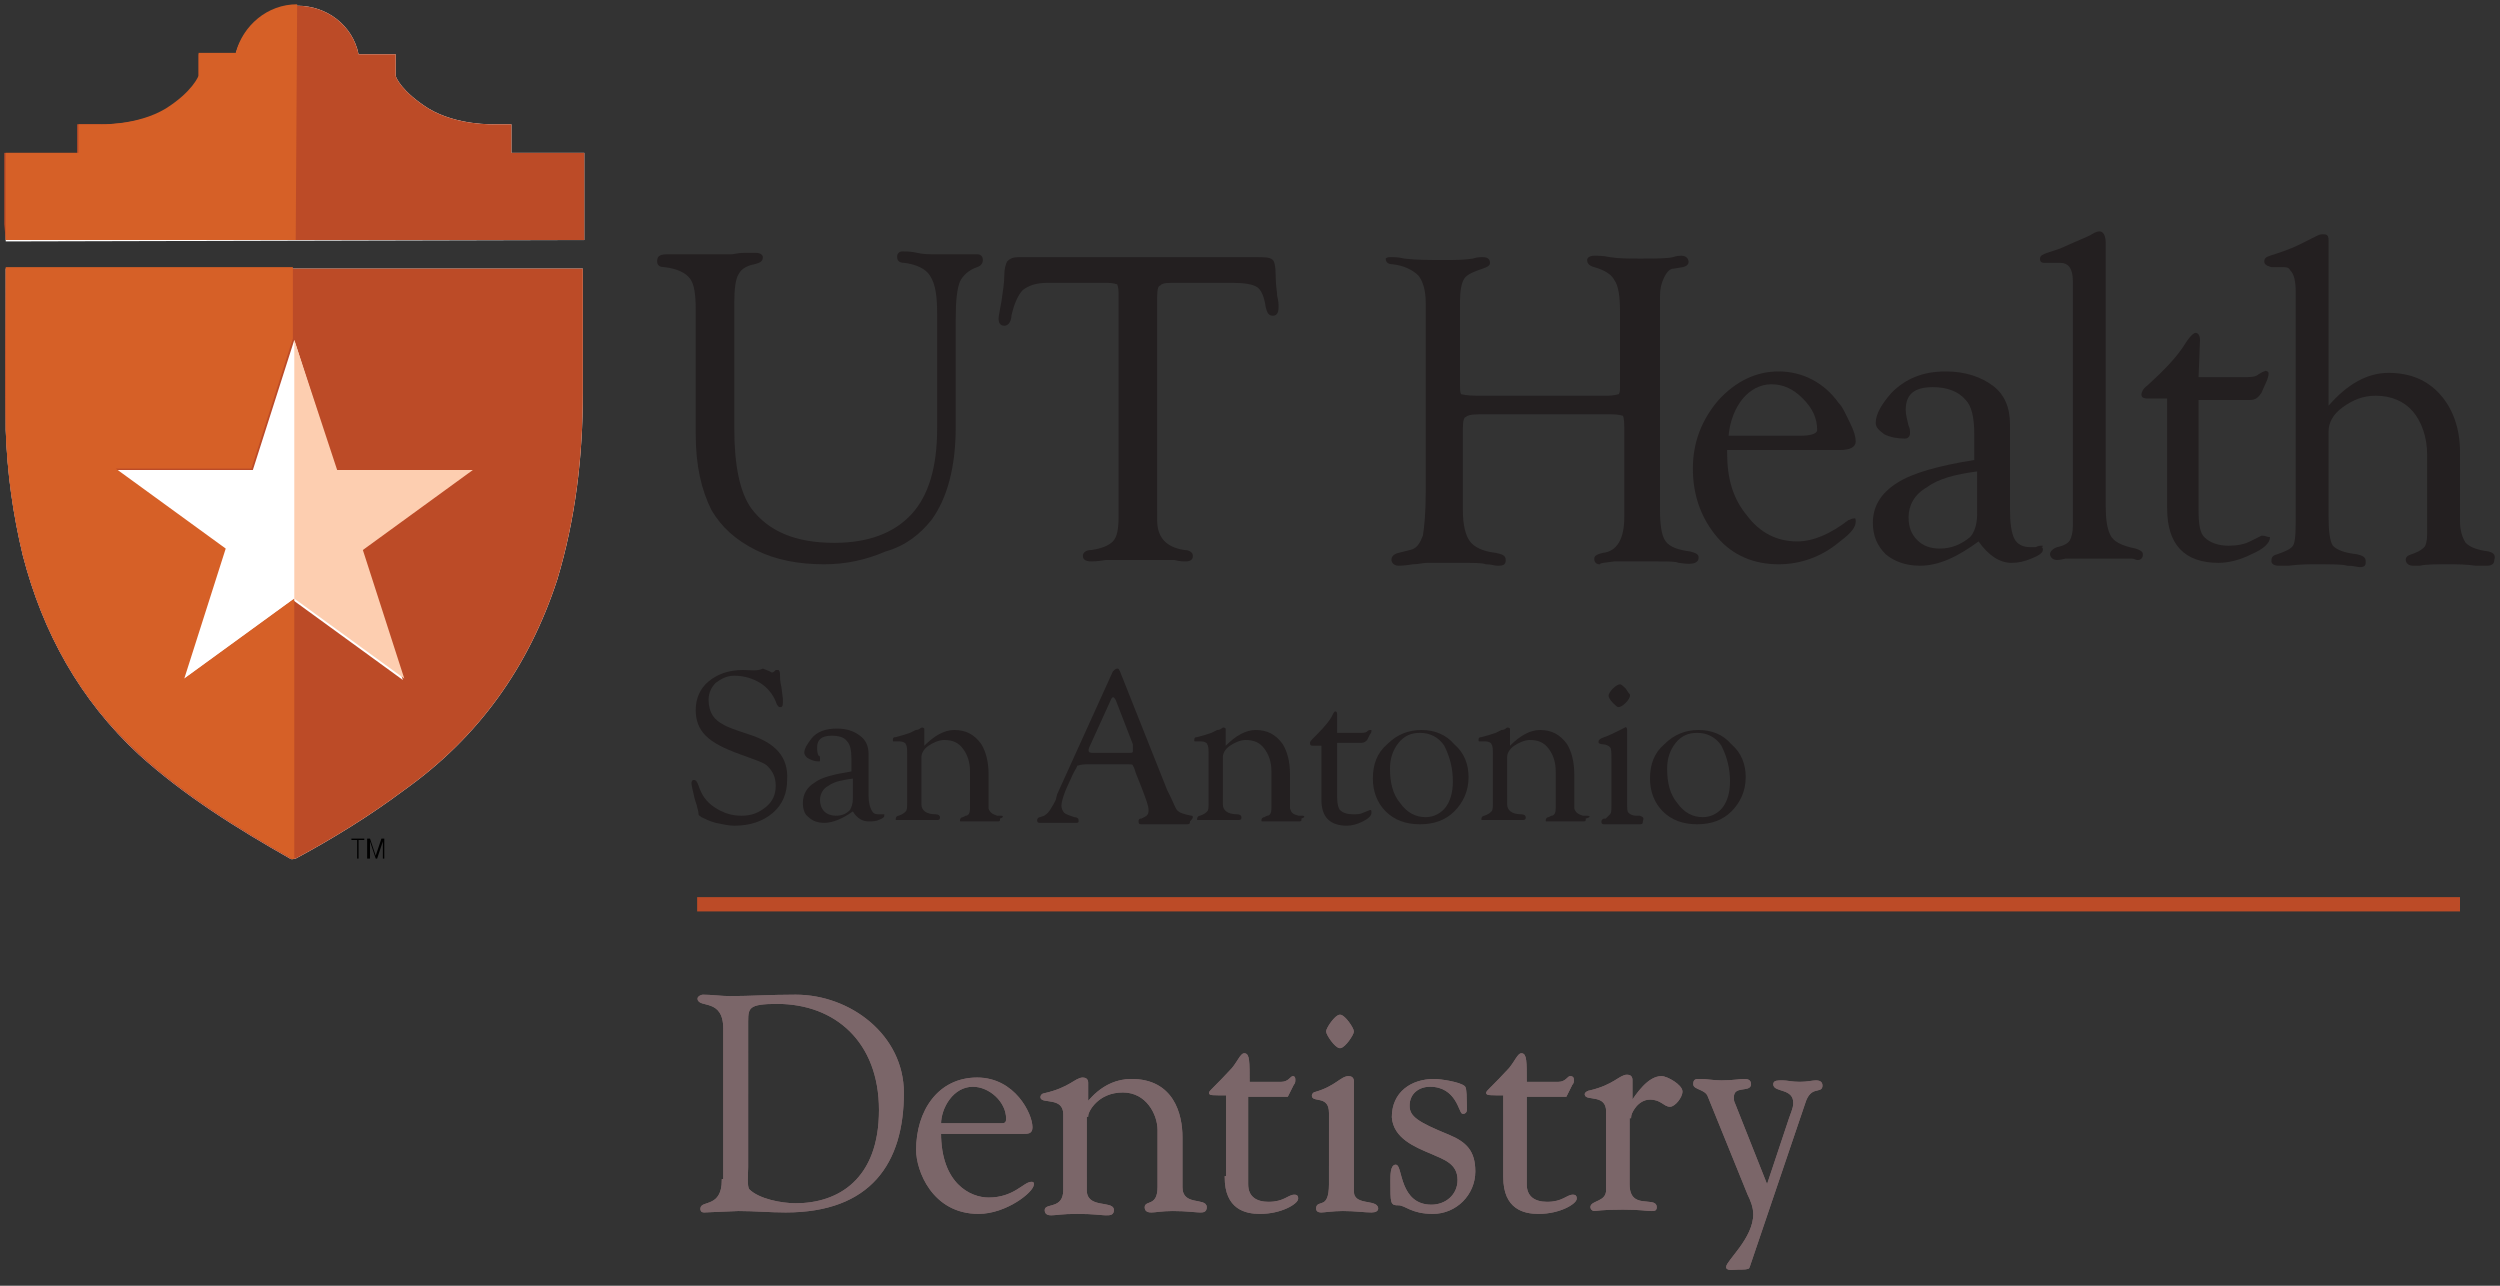 <?xml version="1.0" encoding="utf-8"?>
<!-- Generator: Adobe Illustrator 17.1.0, SVG Export Plug-In . SVG Version: 6.00 Build 0)  -->
<!DOCTYPE svg PUBLIC "-//W3C//DTD SVG 1.1//EN" "http://www.w3.org/Graphics/SVG/1.1/DTD/svg11.dtd">
<svg version="1.1" id="Layer_1" xmlns="http://www.w3.org/2000/svg" xmlns:xlink="http://www.w3.org/1999/xlink" x="0px" y="0px"
	 viewBox="0 0 175 90" enable-background="new 0 0 175 90" xml:space="preserve">
<rect x="0" y="0" width="175" height="90" fill="#333333" stroke="none"/>
<g>
	<path fill="#FFFFFF" d="M40.9,16.8v-1.1v-3.5v-1.5h-5.1v-2h-1.2c0,0-2.6,0.1-4.6-1.1c-1.9-1.2-2.3-2.2-2.3-2.3V3.8h-2.6
		c-0.4-2-2.2-3.4-4.3-3.4c-2.1,0-3.8,1.5-4.3,3.4H14v1.6c0,0-0.4,1.1-2.3,2.3c-2,1.2-4.6,1.1-4.6,1.1H5.5v2H0.4v1.5v3.5v1.1"/>
	<path fill="#FFFFFF" d="M0.4,18.8L0.4,18.8c0,3.2,0,8.1,0,11.3c0.1,3,0.5,5.9,1.2,8.8c1.4,5.4,4,10.1,8.1,13.9
		c3.2,2.9,6.9,5.2,10.6,7.3c0.1,0.1,0.3,0,0.4,0c2.6-1.4,5.2-3,7.6-4.8c5.2-3.7,8.7-8.6,10.7-14.7c1.3-4.3,1.8-8.7,1.8-13.1
		c0-2.3,0-6.4,0-8.7h0"/>
	<path fill="#BC4B27" d="M0.4,16.8l40.5,0v-1.1v-3.5v-1.5h-5.1v-2h-1.2c0,0-2.6,0.1-4.6-1.1c-1.9-1.2-2.3-2.2-2.3-2.3V3.8h-2.6
		c-0.4-2-2.2-3.4-4.3-3.4c-2.1,0-3.8,1.5-4.3,3.4h-2.6v1.6c0,0-0.4,1.1-2.3,2.3C9.6,8.8,7,8.7,7,8.7H5.4v2H0.3v1.5v3.5L0.4,16.8"/>
	<path fill="#BC4B27" d="M0.4,30.1c0.1,3,0.5,5.9,1.2,8.8C3,44.3,5.6,49,9.7,52.8c3.2,2.9,6.9,5.2,10.6,7.3c0.1,0.1,0.3,0,0.4,0
		c2.6-1.4,5.2-3,7.6-4.8c5.2-3.7,8.7-8.6,10.7-14.7c1.3-4.3,1.8-8.7,1.8-13.1c0-2.3,0-6.4,0-8.7H0.4C0.4,22,0.3,26.9,0.4,30.1
		 M17.7,32.9l2.9-9.1l2.9,9.1h9.5l-7.7,5.6l2.9,9.1l-7.7-5.6l-7.7,5.6l2.9-9.1l-7.7-5.6H17.7z"/>
	<path fill="#D66027" d="M20.7,16.8l0.1-16.5c-2.1,0-3.8,1.5-4.3,3.4h-2.6v1.6c0,0-0.4,1.1-2.3,2.3C9.6,8.8,7,8.7,7,8.7H5.5v2H0.4
		v1.5v3.5v1.1L20.7,16.8z"/>
	<path fill="#D66027" d="M20.6,41.9l-7.7,5.6l2.9-9.1l-7.7-5.6h9.5l2.9-9.1l0-5H0.4c0,3.2,0,8.1,0,11.3c0.1,3,0.5,5.9,1.2,8.8
		C3,44.3,5.6,49,9.8,52.8c3.2,2.9,6.9,5.2,10.6,7.3c0.1,0.1,0.2,0,0.2,0L20.6,41.9z"/>
	<polygon fill="#FDCEB0" points="20.6,23.8 23.6,32.9 33.1,32.9 25.4,38.5 28.3,47.5 20.6,41.9 	"/>
</g>
<g>
	<path fill="#231F20" d="M65.2,36.4c1.1-1.5,1.7-3.7,1.7-6.5v-7.6c0-1.3,0.1-2.1,0.3-2.6c0.2-0.4,0.6-0.8,1.2-1
		c0.3-0.1,0.4-0.3,0.4-0.5c0-0.2-0.1-0.4-0.4-0.4c-0.1,0-0.3,0-0.7,0c-0.3,0-1,0-2.1,0c-0.5,0-1,0-1.4-0.1c-0.4-0.1-0.8-0.1-1-0.1
		c-0.1,0-0.2,0-0.3,0.1c-0.1,0.1-0.1,0.2-0.1,0.3c0,0.2,0.1,0.4,0.5,0.4c0.8,0.1,1.5,0.4,1.8,0.9c0.4,0.6,0.5,1.5,0.5,2.7v8
		c0,2.7-0.6,4.7-1.8,6c-1.2,1.3-3,2-5.4,2c-2.7,0-4.6-0.8-5.8-2.4c-0.8-1.1-1.2-3-1.2-5.6v-7.8l0-1c0-1,0.1-1.7,0.3-2
		c0.2-0.4,0.6-0.6,1.1-0.7c0.4-0.1,0.6-0.2,0.6-0.5c0-0.1-0.1-0.3-0.5-0.3c-0.1,0-0.4,0-0.8,0c-0.5,0-0.7,0.1-0.9,0.1h-1.2l-1.2,0
		c-0.2,0-0.6,0-1,0c-0.5,0-0.8,0-1.1,0c-0.6,0-0.7,0.2-0.7,0.5c0,0.2,0.1,0.4,0.5,0.4c0.9,0.1,1.5,0.4,1.8,0.8
		c0.3,0.4,0.4,1.1,0.4,2.2l0,0.9v7.8c0,2.2,0.4,3.9,1.1,5.3c0.7,1.2,1.7,2.1,3.1,2.8c1.4,0.7,3,1,4.8,1c1.5,0,2.9-0.3,4.3-0.9
		C63.4,38.2,64.4,37.4,65.2,36.4"/>
	<path fill="#231F20" d="M77.5,19.8c0.5,0,0.6,0.1,0.7,0.1c0,0,0.1,0.2,0.1,0.6l0,0.4v15.3c0,0.8-0.1,1.4-0.4,1.7
		c-0.3,0.3-0.8,0.5-1.5,0.6c-0.4,0-0.6,0.2-0.6,0.4c0,0.2,0.1,0.4,0.6,0.4c0.1,0,0.4,0,1-0.1c0.3,0,0.7,0,1.1,0l1.2,0l1.1,0
		c0.7,0,1.2,0,1.4,0c0.4,0.1,0.6,0.1,0.8,0.1c0.5,0,0.5-0.3,0.5-0.4c0-0.2-0.2-0.4-0.6-0.4c-1.3-0.2-1.9-0.9-1.9-2.1l0-0.6V20.8
		c0-0.6,0.1-0.8,0.2-0.8c0.1-0.1,0.2-0.2,0.8-0.2h4.3c0.8,0,1.4,0.1,1.7,0.3h0c0.3,0.2,0.5,0.7,0.6,1.4c0.1,0.4,0.2,0.6,0.5,0.6
		c0.2,0,0.4-0.1,0.4-0.6c0-0.2,0-0.4-0.1-0.8c0-0.3-0.1-0.7-0.1-1.3c0-0.8-0.1-1.1-0.2-1.2C88.9,18,88.5,18,87.9,18H71.3
		c-0.4,0-0.6,0.1-0.8,0.3c-0.1,0.2-0.2,0.5-0.2,1c0,0.5-0.1,1.1-0.2,1.8c-0.1,0.6-0.2,1-0.2,1.2c0,0.4,0.2,0.5,0.4,0.5
		c0.4,0,0.5-0.5,0.5-0.7c0.2-0.9,0.5-1.5,0.8-1.8c0.4-0.3,0.9-0.5,1.7-0.5H77.5z"/>
	<path fill="#231F20" d="M113,39.3c0.3,0,0.5,0,0.7,0l1.2,0l1.1,0c0.8,0,1.3,0,1.5,0.1c0.7,0.1,1.1,0.1,1.3-0.1
		c0.1-0.1,0.1-0.2,0.1-0.3c0-0.2-0.2-0.3-0.6-0.4c-0.8-0.1-1.4-0.3-1.7-0.7c-0.3-0.4-0.4-1.2-0.4-2.2V20.7c0-0.5,0.1-0.9,0.3-1.3
		c0.2-0.4,0.4-0.6,0.7-0.6l0.6-0.1c0.4-0.1,0.4-0.3,0.4-0.4c0-0.1-0.1-0.4-0.5-0.4c-0.1,0-0.3,0-0.6,0.1c-0.4,0.1-1.2,0.1-2.3,0.1
		c-0.8,0-1.5,0-2.1-0.1c-0.5-0.1-0.8-0.1-1.1-0.1c-0.4,0-0.5,0.2-0.5,0.3c0,0.2,0.1,0.4,0.5,0.5c0.7,0.2,1.2,0.5,1.4,0.9
		c0.3,0.4,0.4,1.2,0.4,2.2v5.3c0,0.2,0,0.4-0.1,0.5c-0.1,0-0.3,0.1-0.8,0.1h-9.1c-0.8,0-1-0.1-1.1-0.1v0c-0.1-0.1-0.1-0.2-0.1-1
		v-5.5c0-0.7,0.1-1.3,0.3-1.6c0.2-0.3,0.7-0.5,1.3-0.7c0.3-0.1,0.5-0.2,0.5-0.4c0-0.2-0.1-0.4-0.5-0.4c-0.2,0-0.4,0-0.7,0.1
		c-0.6,0.1-1.3,0.1-2,0.1c-1.1,0-2,0-2.8-0.1c-0.4-0.1-0.7-0.1-0.9-0.1c-0.2,0-0.3,0-0.4,0.1C97,17.8,97,17.9,97,18.1
		c0,0.2,0.1,0.4,0.5,0.4c0.8,0.1,1.4,0.4,1.8,0.8c0.3,0.4,0.5,1,0.5,1.9v13.3c0,1.4-0.1,2.4-0.2,3c-0.2,0.5-0.4,0.9-0.9,1l-0.8,0.2
		c-0.4,0.1-0.5,0.3-0.5,0.5c0,0.1,0.1,0.4,0.5,0.4c0.1,0,0.4,0,1-0.1c0.4,0,0.7-0.1,1-0.1l1,0l1.3,0c0.9,0,1.6,0,1.8,0.1
		c0.4,0,0.6,0.1,0.8,0.1c0.2,0,0.4,0,0.5-0.1c0.1-0.1,0.1-0.2,0.1-0.3c0-0.3-0.2-0.4-0.7-0.5c-0.9-0.1-1.5-0.4-1.8-0.8
		c-0.3-0.4-0.5-1.1-0.5-2.2v-5.7c0-0.6,0.1-0.8,0.2-0.8c0.1-0.1,0.3-0.2,1-0.2h9.1c0.7,0,0.8,0.1,0.9,0.1c0,0,0.1,0.1,0.1,0.8v5.7
		l0,0.6c0,1.5-0.5,2.4-1.5,2.5c-0.4,0.1-0.6,0.2-0.6,0.4c0,0.1,0,0.2,0.1,0.3c0.1,0.1,0.2,0.1,0.3,0.1c0,0,0,0,0,0
		C112,39.4,112.3,39.4,113,39.3"/>
	<path fill="#231F20" d="M158.4,37.5l-0.1,0l-0.8,0.4c-0.4,0.2-0.9,0.3-1.5,0.3c-0.7,0-1.3-0.2-1.7-0.6c-0.3-0.3-0.4-0.9-0.4-1.9
		v-7.7h3.6c0.4,0,0.6-0.2,0.8-0.5l0.4-0.9c0.1-0.3,0.1-0.4,0.1-0.4c0-0.1,0-0.2-0.1-0.2c0,0-0.1-0.1-0.2,0c-0.1,0-0.2,0.1-0.4,0.2
		c-0.2,0.2-0.6,0.2-1,0.2h-3.2l0.1-2.6c0-0.4-0.2-0.5-0.3-0.5c-0.1,0-0.3,0.1-0.7,0.7c-0.6,1-1.6,2-2.7,3c-0.3,0.2-0.4,0.5-0.4,0.6
		c0,0.2,0.1,0.3,0.5,0.3h1.3v7.7c0,2.5,1.2,3.8,3.6,3.8c0.7,0,1.5-0.2,2.3-0.6c0.9-0.4,1.3-0.8,1.3-1.2
		C158.7,37.6,158.6,37.5,158.4,37.5"/>
	<path fill="#231F20" d="M124,26.9c0.8,0,1.5,0.3,2.2,1c0.7,0.7,1,1.4,1,2.2c0,0.3-0.6,0.4-1.1,0.4H121c0.1-1.1,0.5-2,1-2.6v0
		C122.5,27.3,123.2,26.9,124,26.9 M129.7,36.3c-0.1,0-0.2,0.1-0.3,0.1c-1.3,1-2.5,1.5-3.6,1.5c-1.4,0-2.6-0.6-3.5-1.8
		c-1-1.2-1.4-2.6-1.4-4.4l0-0.2h5.7l1.1,0l1.1,0c0.7,0,1.1-0.2,1.1-0.6c0-0.3-0.1-0.7-0.4-1.3c-0.3-0.6-0.5-1.1-0.8-1.4
		c-1-1.4-2.5-2.2-4.2-2.2c-1.6,0-3,0.7-4.2,2c-1.2,1.4-1.8,3-1.8,4.8c0,1.9,0.6,3.5,1.7,4.8c1.1,1.3,2.6,1.9,4.3,1.9
		c1.5,0,3-0.5,4.3-1.6c0.8-0.6,1.1-1,1.1-1.4c0-0.1,0-0.2-0.1-0.3C129.9,36.3,129.8,36.3,129.7,36.3"/>
	<path fill="#231F20" d="M149.5,38.4c-1-0.2-1.6-0.5-1.8-1c-0.2-0.4-0.3-1.1-0.3-1.9V17.5l0-0.5v0c0-0.4-0.1-0.6-0.2-0.7
		c0,0-0.1-0.1-0.2-0.1c-0.1,0-0.2,0-0.4,0.1c-0.3,0.2-0.8,0.4-1.5,0.7l-0.9,0.4c-0.3,0.1-0.6,0.2-0.9,0.3c-0.3,0.1-0.5,0.2-0.5,0.4
		c0,0.1,0,0.3,0.3,0.3c0.1,0,0.2,0,0.3,0h0l0.8,0c0.6,0,0.9,0.4,0.9,1.3v17.1c0,0.5-0.1,0.8-0.2,1c-0.1,0.2-0.4,0.4-0.9,0.5
		c-0.3,0.1-0.5,0.3-0.5,0.5c0,0.1,0.1,0.4,0.5,0.4c0,0,0.2,0,0.6-0.1c0.2,0,0.8,0,1.8,0l2.1,0c0.3,0,0.5,0,0.7,0
		c0.2,0,0.3,0.1,0.4,0.1c0.1,0,0.2,0,0.3-0.1c0.1-0.1,0.1-0.2,0.1-0.3C150,38.6,149.8,38.5,149.5,38.4"/>
	<path fill="#231F20" d="M134.9,34.1c0.8-0.6,2-0.9,3.5-1.1V36c0,0.7-0.2,1.3-0.5,1.6c-0.6,0.5-1.3,0.8-2.1,0.8
		c-0.7,0-1.2-0.2-1.6-0.6c-0.4-0.4-0.6-0.9-0.6-1.6C133.6,35.4,134,34.6,134.9,34.1 M142.9,38.2c-0.1,0-0.2,0-0.4,0.1
		c-0.1,0-0.2,0-0.4,0c-0.5,0-0.9-0.2-1.1-0.6c-0.2-0.4-0.3-1.1-0.3-2v-6c0-1.2-0.4-2.1-1.2-2.7c-0.8-0.6-1.9-1-3.3-1
		c-1.6,0-2.8,0.5-3.8,1.5c-0.7,0.8-1.1,1.5-1.1,2.1c0,0.3,0.2,0.5,0.6,0.8c0.4,0.2,0.9,0.3,1.4,0.3c0.1,0,0.2,0,0.3-0.1
		c0.1-0.1,0.1-0.2,0.1-0.3c0-0.2,0-0.3-0.1-0.5c-0.1-0.4-0.2-0.8-0.2-1.1c0-1.1,0.6-1.6,1.9-1.6c1,0,1.8,0.3,2.3,0.9
		c0.4,0.4,0.6,1.2,0.6,2.4v1.8c-2.5,0.4-4.3,0.9-5.4,1.6c-1.1,0.7-1.7,1.6-1.7,2.8c0,0.9,0.3,1.6,0.9,2.2c0.6,0.5,1.4,0.8,2.4,0.8
		c1.3,0,2.6-0.6,4.1-1.7c0.7,1,1.5,1.5,2.3,1.5c0.5,0,0.9-0.1,1.4-0.3c0.5-0.2,0.8-0.4,0.8-0.6c0-0.1,0-0.2-0.1-0.2
		C143.1,38.2,143,38.2,142.9,38.2"/>
	<path fill="#231F20" d="M174.2,38.6c-0.8-0.1-1.3-0.3-1.6-0.6c-0.2-0.3-0.4-0.8-0.4-1.5v-4.9c0-1.6-0.5-3-1.4-4
		c-0.9-1-2.1-1.5-3.6-1.5c-1.5,0-2.9,0.8-4.2,2.3V18c0-0.3,0-0.6,0-0.8c0-0.2,0-0.3,0-0.4c0-0.4-0.2-0.4-0.4-0.4
		c-0.1,0-0.2,0-0.4,0.1l-1.2,0.6c-0.8,0.4-1.5,0.6-2.1,0.8c-0.3,0.1-0.4,0.2-0.4,0.4c0,0.2,0.1,0.2,0.2,0.3c0.1,0,0.2,0.1,0.3,0.1h0
		l0.8,0c0.2,0,0.4,0,0.5,0.2c0.3,0.3,0.4,0.8,0.4,1.6v16.1c0,1.1-0.1,1.5-0.2,1.6c-0.1,0.2-0.5,0.4-1.1,0.6
		c-0.4,0.1-0.4,0.3-0.4,0.5c0,0.1,0.1,0.3,0.5,0.3c0.1,0,0.4,0,0.7,0c0.8-0.1,1.4-0.1,1.8-0.1c1.2,0,2,0,2.3,0.1
		c0.5,0,0.7,0.1,0.9,0.1c0.4,0,0.4-0.2,0.4-0.4c0-0.3-0.2-0.4-0.6-0.5c-0.9-0.1-1.4-0.3-1.7-0.6c-0.2-0.3-0.3-1-0.3-2v-6
		c0-0.6,0.3-1.2,1-1.7c0.7-0.5,1.4-0.8,2.3-0.8c1.1,0,2,0.4,2.6,1.1c0.6,0.7,1,1.8,1,3v5.1l0,0.5c0,0.5-0.1,0.8-0.2,0.9
		c-0.1,0.1-0.3,0.3-0.9,0.5c-0.3,0.1-0.4,0.2-0.4,0.4c0,0.1,0.1,0.4,0.5,0.4c0.1,0,0.2,0,0.5,0c0.4-0.1,1.1-0.1,2-0.1
		c0.5,0,1.2,0,1.9,0.1c0.4,0,0.6,0,0.8,0c0.4,0,0.5-0.2,0.5-0.4C174.7,38.9,174.6,38.7,174.2,38.6"/>
	<path fill="#231F20" d="M52.4,51.4c-0.9-0.3-1.5-0.5-1.8-0.7c-0.2-0.1-0.5-0.3-0.7-0.6c-0.2-0.3-0.3-0.7-0.3-1.1
		c0-0.5,0.2-0.9,0.5-1.2c0.4-0.3,0.8-0.5,1.3-0.5c0.7,0,1.3,0.2,1.8,0.5c0.5,0.3,0.9,0.8,1.1,1.3c0.1,0.3,0.2,0.4,0.3,0.4
		c0.1,0,0.2,0,0.2-0.3c0,0,0-0.1,0-0.3l-0.1-0.8c-0.1-0.4-0.1-0.7-0.1-0.8c0-0.2,0-0.3-0.1-0.4c0,0-0.1,0-0.1,0c-0.1,0-0.1,0-0.1,0
		l-0.1,0.1c-0.1,0.1-0.2,0.1-0.3,0l-0.5-0.2C53,47,52.6,46.9,52,46.9c-1,0-1.8,0.3-2.4,0.8c-0.6,0.5-0.9,1.2-0.9,2
		c0,0.7,0.2,1.3,0.7,1.8c0.5,0.5,1.3,0.9,2.4,1.3c1.1,0.4,1.7,0.6,1.9,0.8c0.4,0.4,0.6,0.8,0.6,1.4c0,0.6-0.2,1.1-0.7,1.5
		c-0.5,0.4-1,0.6-1.7,0.6c-0.7,0-1.3-0.2-1.9-0.6c-0.6-0.4-0.9-0.9-1.1-1.5c-0.1-0.3-0.2-0.4-0.3-0.4c-0.1,0-0.1,0-0.1,0
		c0,0-0.1,0.1-0.1,0.2c0,0.2,0.1,0.5,0.2,1c0.1,0.4,0.2,0.6,0.2,0.7c0.1,0.3,0.1,0.5,0.1,0.5c0,0.1,0.1,0.1,0.2,0.2
		c0.2,0.1,0.6,0.3,1,0.4c0.5,0.1,0.9,0.2,1.3,0.2c1.1,0,2-0.3,2.7-0.9c0.7-0.6,1-1.4,1-2.3C55.2,53,54.3,52,52.4,51.4"/>
	<path fill="#231F20" d="M58,55c0.4-0.3,1-0.4,1.7-0.5v1.4c0,0.4-0.1,0.6-0.2,0.8c-0.3,0.3-0.6,0.4-1,0.4c-0.3,0-0.6-0.1-0.8-0.3
		c-0.2-0.2-0.3-0.5-0.3-0.8C57.4,55.6,57.6,55.2,58,55 M61.9,57c0,0-0.1,0-0.2,0c0,0-0.1,0-0.2,0c-0.3,0-0.4-0.1-0.5-0.3
		c-0.1-0.2-0.2-0.5-0.2-1v-2.9c0-0.6-0.2-1-0.6-1.3c-0.4-0.3-0.9-0.5-1.6-0.5c-0.8,0-1.4,0.2-1.8,0.7c-0.3,0.4-0.5,0.7-0.5,1
		c0,0.1,0.1,0.3,0.3,0.4c0.2,0.1,0.4,0.2,0.7,0.2c0.1,0,0.1,0,0.1-0.1c0,0,0-0.1,0-0.1c0-0.1,0-0.2-0.1-0.2
		c-0.1-0.2-0.1-0.4-0.1-0.6c0-0.5,0.3-0.8,1-0.8c0.5,0,0.9,0.1,1.1,0.4c0.2,0.2,0.3,0.6,0.3,1.2v0.9c-1.2,0.2-2.1,0.4-2.6,0.8
		c-0.5,0.3-0.8,0.8-0.8,1.4c0,0.4,0.1,0.8,0.4,1c0.3,0.3,0.7,0.4,1.1,0.4c0.6,0,1.3-0.3,2-0.8c0.3,0.5,0.7,0.7,1.1,0.7
		c0.2,0,0.5,0,0.7-0.1c0.3-0.1,0.4-0.2,0.4-0.3c0,0,0-0.1,0-0.1C62,57,62,57,61.9,57"/>
	<path fill="#231F20" d="M70.1,57.1l-0.3,0c-0.3-0.1-0.5-0.2-0.6-0.5l0-0.4l0-0.2v-1.8c0-0.9-0.2-1.6-0.5-2.1c-0.5-0.7-1.1-1-1.9-1
		c-0.7,0-1.4,0.4-2.1,1.1v-0.7c0-0.1,0-0.2,0-0.3c0-0.1,0-0.2,0-0.2c-0.1-0.1-0.2-0.1-0.3,0c0,0-0.1,0.1-0.3,0.1l-0.4,0.2
		c-0.3,0.1-0.6,0.2-1,0.3c-0.2,0-0.2,0.1-0.2,0.2c0,0.1,0,0.1,0.1,0.1c0,0,0.1,0,0.1,0l0.3,0c0.2,0,0.4,0.1,0.4,0.2
		c0.1,0.1,0.1,0.4,0.1,0.7v3.4c0,0.3,0,0.5-0.1,0.6c-0.1,0.1-0.2,0.2-0.5,0.3c-0.1,0-0.2,0.1-0.2,0.2c0,0,0,0.1,0,0.1
		c0,0,0.1,0,0.1,0c0,0,0.1,0,0.3,0c0.2,0,0.6,0,1.4,0c0.4,0,0.6,0,0.7,0c0.2,0,0.3,0,0.4,0c0.2,0,0.2-0.1,0.2-0.2
		c0-0.1-0.1-0.2-0.3-0.2c-0.7,0-1-0.3-1-0.7l0-0.6V53c0-0.3,0.2-0.6,0.5-0.8c0.3-0.2,0.7-0.4,1.1-0.4c0.6,0,1,0.2,1.3,0.6
		c0.3,0.4,0.5,0.9,0.5,1.6v2.6c0,0.3-0.1,0.5-0.3,0.5l-0.2,0.1c-0.1,0-0.2,0.1-0.2,0.2c0,0.1,0,0.1,0.1,0.1l0.1,0l0.2,0h0.3l0.7,0
		c0.4,0,0.7,0,0.9,0c0.1,0,0.2,0,0.3,0c0.1,0,0.2,0,0.2-0.1c0,0,0-0.1,0-0.1C70.3,57.2,70.2,57.1,70.1,57.1"/>
	<path fill="#231F20" d="M114.8,57.1l-0.3,0c-0.2,0-0.4-0.1-0.5-0.2c-0.1-0.1-0.1-0.3-0.1-0.7v-5.1c0-0.2-0.1-0.2-0.1-0.2l0,0
		l-0.4,0.2c-0.4,0.2-0.8,0.4-1.1,0.5c-0.3,0.1-0.4,0.2-0.4,0.3c0,0,0,0.1,0,0.1c0,0,0.1,0.1,0.3,0.1c0.2,0,0.4,0.1,0.5,0.2
		c0.1,0.1,0.1,0.4,0.1,0.8v3.3c0,0.3,0,0.5-0.1,0.6c-0.1,0.1-0.2,0.2-0.3,0.3l-0.1,0c-0.1,0-0.2,0.1-0.2,0.2c0,0.1,0,0.2,0.2,0.2
		c0.1,0,0.1,0,0.3,0c0.1,0,0.1,0,0.2,0l0.5,0l0.5,0c0.2,0,0.4,0,0.5,0c0.2,0,0.4,0,0.5,0c0.2,0,0.2-0.1,0.2-0.2
		C115.1,57.2,115,57.2,114.8,57.1"/>
	<path fill="#231F20" d="M111.1,57.1l-0.3,0c-0.3-0.1-0.5-0.2-0.6-0.5l0-0.4l0-0.2v-1.8c0-0.9-0.2-1.6-0.5-2.1c-0.5-0.7-1.1-1-1.9-1
		c-0.7,0-1.4,0.4-2.1,1.1v-0.7c0-0.1,0-0.2,0-0.3c0-0.1,0-0.2,0-0.2c-0.1-0.1-0.2-0.1-0.3,0c0,0-0.1,0.1-0.3,0.1l-0.4,0.2
		c-0.3,0.1-0.6,0.2-1,0.3c-0.2,0-0.2,0.1-0.2,0.2c0,0.1,0,0.1,0.1,0.1c0,0,0.1,0,0.1,0l0.3,0c0.2,0,0.4,0.1,0.4,0.2
		c0.1,0.1,0.1,0.4,0.1,0.7v3.4c0,0.3,0,0.5-0.1,0.6c-0.1,0.1-0.2,0.2-0.5,0.3c-0.1,0-0.2,0.1-0.2,0.2c0,0,0,0.1,0,0.1
		c0,0,0.1,0,0.1,0c0,0,0.1,0,0.3,0c0.2,0,0.6,0,1.4,0c0.4,0,0.6,0,0.7,0c0.2,0,0.3,0,0.4,0c0.2,0,0.2-0.1,0.2-0.2
		c0-0.1-0.1-0.2-0.3-0.2c-0.7,0-1-0.3-1-0.7l0-0.6V53c0-0.3,0.2-0.6,0.5-0.8c0.3-0.2,0.7-0.4,1.1-0.4c0.6,0,1,0.2,1.3,0.6
		c0.3,0.4,0.5,0.9,0.5,1.6v2.6c0,0.3-0.1,0.5-0.3,0.5l-0.2,0.1c-0.1,0-0.2,0.1-0.2,0.2c0,0.1,0,0.1,0.1,0.1l0.1,0l0.2,0h0.3l0.7,0
		c0.4,0,0.7,0,0.9,0c0.1,0,0.2,0,0.3,0c0.1,0,0.2,0,0.2-0.1c0,0,0-0.1,0-0.1C111.4,57.2,111.3,57.1,111.1,57.1"/>
	<path fill="#231F20" d="M101.7,54.7c0,0.8-0.2,1.4-0.5,1.8c-0.3,0.4-0.8,0.7-1.4,0.7c-0.7,0-1.3-0.3-1.8-1
		c-0.5-0.6-0.7-1.4-0.7-2.4c0-0.7,0.2-1.3,0.6-1.8c0.4-0.5,0.9-0.7,1.5-0.7c0.7,0,1.3,0.3,1.7,0.9C101.5,53,101.7,53.8,101.7,54.7
		 M99.5,51.1c-0.9,0-1.7,0.3-2.4,1c-0.7,0.6-1,1.4-1,2.4c0,0.9,0.3,1.7,0.9,2.3c0.6,0.6,1.4,0.9,2.4,0.9c1,0,1.8-0.3,2.4-0.9
		c0.6-0.6,1-1.4,1-2.4c0-0.9-0.3-1.7-1-2.3C101.2,51.4,100.4,51.1,99.5,51.1"/>
	<path fill="#231F20" d="M113.4,47.9c-0.1,0-0.3,0.1-0.5,0.3c-0.2,0.2-0.3,0.4-0.3,0.5c0,0.1,0.1,0.3,0.3,0.5
		c0.2,0.2,0.3,0.3,0.4,0.3c0.1,0,0.3-0.1,0.5-0.3c0.2-0.2,0.3-0.4,0.3-0.5c0-0.1,0-0.1-0.1-0.2l-0.2-0.3
		C113.7,48.1,113.5,47.9,113.4,47.9"/>
	<path fill="#231F20" d="M79.3,52.6c0,0.1-0.1,0.1-0.3,0.1h-2.3l-0.2,0c-0.3,0-0.3-0.1-0.3-0.2c0,0,0-0.1,0.1-0.3l1.5-3.3
		c0.1-0.1,0.1-0.1,0.1-0.1c0,0,0.1,0,0.2,0.2l1.2,3.1l0,0.1l0,0C79.3,52.5,79.3,52.6,79.3,52.6 M83.4,57.1c-0.5-0.1-0.8-0.2-0.9-0.3
		c-0.2-0.1-0.3-0.5-0.6-1.1l-0.2-0.4L78.4,47c-0.1-0.2-0.1-0.2-0.2-0.2c-0.1,0-0.2,0.1-0.3,0.2l-3.9,8.6L73.9,56
		c-0.1,0.2-0.2,0.4-0.4,0.7c-0.2,0.3-0.3,0.3-0.4,0.4l-0.3,0.1c-0.1,0-0.2,0.1-0.2,0.2c0,0.1,0,0.2,0.2,0.2c0,0,0,0,0.4,0
		c0.1,0,0.2,0,0.3,0c0.3,0,0.6,0,0.8,0l0.7,0c0.1,0,0.2,0,0.3,0c0.1,0,0.2,0,0.2-0.1c0,0,0-0.1,0-0.1c0-0.1-0.1-0.2-0.3-0.2
		c-0.3-0.1-0.6-0.2-0.7-0.3c-0.1-0.1-0.2-0.3-0.2-0.5c0-0.2,0.1-0.6,0.3-1.1l0.5-1.1c0.2-0.4,0.3-0.5,0.3-0.6c0.1,0,0.2-0.1,0.7-0.1
		h2.7c0.4,0,0.5,0,0.5,0.1c0,0,0.1,0.1,0.2,0.5l0.4,1c0.3,0.8,0.5,1.3,0.5,1.6c0,0.3-0.1,0.4-0.3,0.5l-0.2,0.1
		c-0.2,0-0.2,0.1-0.2,0.2c0,0.1,0,0.2,0.2,0.2c0.1,0,0.1,0,0.2,0c0.2,0,0.6,0,1.3,0c0.7,0,1.1,0,1.4,0c0.2,0,0.2,0,0.3,0
		c0.2,0,0.2-0.1,0.2-0.2C83.6,57.2,83.5,57.1,83.4,57.1"/>
	<path fill="#231F20" d="M121.1,54.7c0,0.8-0.2,1.4-0.5,1.8c-0.3,0.4-0.8,0.7-1.4,0.7c-0.7,0-1.3-0.3-1.8-1
		c-0.5-0.6-0.7-1.4-0.7-2.4c0-0.7,0.2-1.3,0.6-1.8c0.4-0.5,0.9-0.7,1.5-0.7c0.7,0,1.3,0.3,1.7,0.9C120.9,53,121.1,53.8,121.1,54.7
		 M118.9,51.1c-0.9,0-1.7,0.3-2.4,1c-0.7,0.6-1,1.4-1,2.4c0,0.9,0.3,1.7,0.9,2.3c0.6,0.6,1.4,0.9,2.4,0.9c1,0,1.8-0.3,2.4-0.9
		c0.6-0.6,1-1.4,1-2.4c0-0.9-0.3-1.7-1-2.3C120.6,51.4,119.8,51.1,118.9,51.1"/>
	<path fill="#231F20" d="M91.2,57.1l-0.3,0c-0.4-0.1-0.5-0.2-0.6-0.5l0-0.4l0-0.2v-1.8c0-0.9-0.2-1.6-0.5-2.1c-0.5-0.7-1.1-1-1.9-1
		c-0.7,0-1.4,0.4-2.1,1.1v-0.7c0-0.1,0-0.2,0-0.3c0-0.1,0-0.2,0-0.2c-0.1-0.1-0.2-0.1-0.3,0c0,0-0.1,0.1-0.3,0.1l-0.4,0.2
		c-0.3,0.1-0.6,0.2-1,0.3c-0.2,0-0.2,0.1-0.2,0.2c0,0.1,0,0.1,0.1,0.1c0,0,0.1,0,0.1,0l0.3,0c0.2,0,0.4,0.1,0.4,0.2
		c0.1,0.1,0.1,0.4,0.1,0.7v3.4c0,0.3,0,0.5-0.1,0.6c-0.1,0.1-0.2,0.2-0.5,0.3c-0.1,0-0.2,0.1-0.2,0.2c0,0,0,0.1,0,0.1
		c0,0,0.1,0,0.1,0c0,0,0.1,0,0.3,0c0.2,0,0.6,0,1.4,0c0.4,0,0.6,0,0.7,0c0.2,0,0.3,0,0.4,0c0.2,0,0.2-0.1,0.2-0.2
		c0-0.1-0.1-0.2-0.3-0.2c-0.7,0-1-0.3-1-0.7l0-0.6V53c0-0.3,0.2-0.6,0.5-0.8c0.3-0.2,0.7-0.4,1.1-0.4c0.6,0,1,0.2,1.3,0.6
		c0.3,0.4,0.5,0.9,0.5,1.6v2.6c0,0.3-0.1,0.5-0.3,0.5l-0.2,0.1c-0.1,0-0.2,0.1-0.2,0.2c0,0.1,0,0.1,0.1,0.1l0.1,0l0.2,0h0.3l0.7,0
		c0.4,0,0.7,0,0.9,0c0.1,0,0.2,0,0.3,0c0.1,0,0.2,0,0.2-0.1c0,0,0-0.1,0-0.1C91.4,57.2,91.3,57.1,91.2,57.1"/>
	<path fill="#231F20" d="M95.9,56.7L95.9,56.7l-0.5,0.2C95.2,57,95,57,94.7,57c-0.4,0-0.7-0.1-0.9-0.3c-0.1-0.1-0.2-0.4-0.2-0.9V52
		h1.7c0.2,0,0.3-0.1,0.4-0.2l0.2-0.4c0.1-0.1,0.1-0.2,0.1-0.2c0,0,0-0.1,0-0.1c0,0-0.1,0-0.1,0c0,0-0.1,0-0.2,0.1
		c-0.1,0.1-0.3,0.1-0.5,0.1h-1.6l0-1.3c0-0.2-0.1-0.2-0.1-0.2c-0.1,0-0.1,0-0.3,0.4c-0.3,0.5-0.8,1-1.3,1.5
		c-0.1,0.1-0.2,0.2-0.2,0.3c0,0.1,0,0.2,0.2,0.2h0.6v3.8c0,1.2,0.6,1.8,1.8,1.8c0.3,0,0.7-0.1,1.1-0.3c0.4-0.2,0.6-0.4,0.6-0.6
		C96,56.7,96,56.7,95.9,56.7"/>
</g>
<g>
	<path d="M24.5,58.7h1v0.1h-0.4v1.3h-0.1v-1.3h-0.4V58.7z"/>
	<path d="M25.7,60.1v-1.4h0.2l0.4,1.2h0l0.4-1.2h0.2v1.4h-0.1v-1.2h0l-0.4,1.2h-0.1l-0.4-1.2h0v1.2H25.7z"/>
</g>
<g>
	<line fill="none" stroke="#BC4B27" x1="48.8" y1="63.3" x2="172.2" y2="63.3"/>
</g>
<g>
	<path fill="#7B6669" stroke="#7B6669" stroke-width="0.144" stroke-miterlimit="10" d="M126.3,77.2c0.4-1.3,1.2-0.7,1.2-1.2
		c0-0.2-0.1-0.3-0.4-0.3c-0.2,0-0.6,0.1-1.1,0.1c-0.6,0-0.9-0.1-1.2-0.1c-0.4,0-0.6,0-0.6,0.2c0,0.5,1.4,0.2,1.4,1.3
		c0,0.2,0,0.3-0.3,1.1l-1.6,4.8l-2.3-5.8c-0.1-0.2-0.1-0.3-0.1-0.5c0-0.9,1.2-0.4,1.2-0.9c0-0.2-0.1-0.3-0.4-0.3
		c-0.3,0-0.8,0.1-1.6,0.1c-0.6,0-1-0.1-1.5-0.1c-0.3,0-0.4,0-0.4,0.3c0,0.3,0.8,0.3,1,0.8l2.8,6.9c0.2,0.4,0.4,0.9,0.4,1.4
		c0,1.7-1.9,3.3-1.9,3.7c0,0.2,0.5,0.1,0.8,0.1c0.3,0,0.7,0,0.7-0.1L126.3,77.2z M114.1,78.2c0-0.3,0.5-1.3,1.4-1.3
		c0.8,0,1,0.5,1.4,0.5c0.3,0,0.8-0.6,0.8-1c0-0.4-1-1-1.4-1c-0.9,0-1.7,1.2-2.1,1.8h0v-1.6c0-0.2-0.1-0.3-0.3-0.3
		c-0.5,0-0.9,0.7-2.6,1.1c-0.1,0-0.3,0.1-0.3,0.2c0,0.4,1.5-0.1,1.5,1.2v5.5c0,0.9-1.1,0.8-1.1,1.2c0,0.1,0.1,0.2,0.2,0.2
		c0.1,0,0.5-0.1,2-0.1c1.2,0,1.7,0.1,2,0.1c0.2,0,0.3,0,0.3-0.2c0-0.7-1.9,0.3-1.9-1.6V78.2z M105.3,82.4c0,2.2,1.4,2.5,2.4,2.5
		c1.5,0,2.6-0.7,2.6-1c0-0.2-0.1-0.2-0.2-0.2c-0.4,0-0.7,0.5-1.8,0.5c-0.9,0-1.5-0.4-1.5-1.3v-6.2h2.8l0.4-0.8
		c0.1-0.1,0.1-0.2,0.1-0.3c0-0.1,0-0.2-0.2-0.2c-0.1,0-0.3,0.4-0.8,0.4h-2.3c0-1.5,0-2-0.3-2c-0.2,0-0.4,0.5-0.8,1
		c-1.1,1.2-1.6,1.6-1.6,1.7c0,0.1,0.2,0.1,1.2,0.1V82.4z M100.2,80.7c0.9,0.4,1.9,0.7,1.9,1.9c0,1.1-0.9,1.8-1.9,1.8
		c-2.3,0-2.1-2.8-2.5-2.8c-0.3,0-0.3,0.7-0.3,1c0,1.7,0,1.7,0.5,1.7c0.5,0,0.9,0.6,2.4,0.6c1.6,0,2.9-1.3,2.9-2.9
		c0-1.4-0.6-2-1.8-2.5c-2.2-0.9-2.8-1.3-2.8-2.1c0-0.9,0.7-1.4,1.5-1.4c1.9,0,2.1,1.9,2.3,1.9c0.3,0,0.2-0.3,0.2-0.8
		c0-0.1,0-0.9-0.1-1c-0.3-0.3-1.7-0.5-2.1-0.5c-1.6,0-2.9,0.9-2.9,2.6C97.6,79.6,99,80.2,100.2,80.7 M93.8,71.1
		c-0.3,0-0.9,0.9-0.9,1.1s0.6,1.1,0.9,1.1c0.3,0,0.9-0.9,0.9-1.1C94.7,72,94.1,71.1,93.8,71.1 M93.1,82.9c0,1.9-0.9,1.1-0.9,1.7
		c0,0.2,0.2,0.2,0.3,0.2c0.2,0,0.8-0.1,1.5-0.1c0.9,0,1.5,0.1,2,0.1c0.3,0,0.4-0.1,0.4-0.2c0-0.6-1.7-0.1-1.7-1.2v-7.7
		c0-0.2-0.1-0.3-0.3-0.3c-0.5,0-0.9,0.7-2.3,1.1c-0.1,0-0.2,0.1-0.2,0.2c0,0.4,1.2-0.1,1.2,1.2V82.9z M85.8,82.4
		c0,2.2,1.4,2.5,2.4,2.5c1.5,0,2.6-0.7,2.6-1c0-0.2-0.1-0.2-0.2-0.2c-0.4,0-0.7,0.5-1.8,0.5c-0.9,0-1.5-0.4-1.5-1.3v-6.2h2.8
		l0.4-0.8c0.1-0.1,0.1-0.2,0.1-0.3c0-0.1,0-0.2-0.1-0.2c-0.1,0-0.3,0.4-0.8,0.4h-2.3c0-1.5,0-2-0.3-2c-0.2,0-0.4,0.5-0.8,1
		c-1.1,1.2-1.6,1.6-1.6,1.7c0,0.1,0.1,0.1,1.2,0.1V82.4z M76.1,78.1c0-0.3,0.7-1.7,2.5-1.7c1.7,0,2.5,1.6,2.5,2.7v4
		c0,1.4-0.9,1-0.9,1.4c0,0.2,0.1,0.3,0.4,0.3s0.7-0.1,1.5-0.1c1,0,1.6,0.1,1.9,0.1c0.2,0,0.4,0,0.4-0.3c0-0.6-1.7,0-1.7-1.4v-3.5
		c0-1.6-0.6-4-3.5-4c-2.1,0-3.1,1.8-3.1,1.6v-1.4c0-0.2-0.1-0.3-0.3-0.3c-0.5,0-0.9,0.7-2.7,1.1c-0.1,0-0.2,0.1-0.2,0.2
		c0,0.4,1.6-0.1,1.6,1.2v5.3c0,1.4-1.3,1-1.3,1.4c0,0.2,0.1,0.3,0.4,0.3c0.3,0,0.7-0.1,1.8-0.1c1.2,0,1.7,0.1,2,0.1
		c0.3,0,0.5,0,0.5-0.3c0-0.6-1.9,0-1.9-1.4V78.1z M65.8,78.7c0-1.2,0.9-2.7,2.3-2.7c1.2,0,2.4,1.1,2.4,2.3c0,0.3-0.1,0.4-0.4,0.4
		H65.8z M71.5,79.3c0.5,0,0.7,0,0.7-0.4c0-0.9-1.2-3.4-3.8-3.4c-2.7,0-4.2,2.3-4.2,5c0,1.4,1.1,4.4,4.3,4.4c1.9,0,3.8-1.5,3.8-2
		c0-0.1,0-0.1-0.1-0.1c-0.5,0-1.2,1.1-3,1.1c-1.3,0-3.4-1-3.4-4.6H71.5z M50.6,82.6c0,2-1.5,1.5-1.5,2c0,0.1,0,0.2,0.2,0.2
		c0.1,0,2.2-0.1,2.4-0.1c1.1,0,2.2,0.1,3.3,0.1c5.9,0,8.2-3.4,8.2-8.3c0-4-3.7-6.8-7.5-6.8c-1.8,0-3.2,0.1-4.6,0.1
		c-0.6,0-1.3-0.1-1.9-0.1c-0.1,0-0.3,0.1-0.3,0.2c0,0.6,1.8-0.1,1.8,2.1V82.6z M52.3,71.5c0-1,0.1-1.3,2.1-1.3
		c4.1,0,7.2,2.7,7.2,7.5c0,4.9-2.9,6.6-5.9,6.6c-1,0-2.6-0.3-3.3-1c-0.2-0.2-0.1-1.2-0.1-1.6V71.5z"/>
	<path fill="#7B6669" stroke="#7B6669" stroke-width="0.144" stroke-miterlimit="3.783" d="M126.3,77.2c0.4-1.3,1.2-0.7,1.2-1.2
		c0-0.2-0.1-0.3-0.4-0.3c-0.2,0-0.6,0.1-1.1,0.1c-0.6,0-0.9-0.1-1.2-0.1c-0.4,0-0.6,0-0.6,0.2c0,0.5,1.4,0.2,1.4,1.3
		c0,0.2,0,0.3-0.3,1.1l-1.6,4.8l-2.3-5.8c-0.1-0.2-0.1-0.3-0.1-0.5c0-0.9,1.2-0.4,1.2-0.9c0-0.2-0.1-0.3-0.4-0.3
		c-0.3,0-0.8,0.1-1.6,0.1c-0.6,0-1-0.1-1.5-0.1c-0.3,0-0.4,0-0.4,0.3c0,0.3,0.8,0.3,1,0.8l2.8,6.9c0.2,0.4,0.4,0.9,0.4,1.4
		c0,1.7-1.9,3.3-1.9,3.7c0,0.2,0.5,0.1,0.8,0.1c0.3,0,0.7,0,0.7-0.1L126.3,77.2z M114.1,78.2c0-0.3,0.5-1.3,1.4-1.3
		c0.8,0,1,0.5,1.4,0.5c0.3,0,0.8-0.6,0.8-1c0-0.4-1-1-1.4-1c-0.9,0-1.7,1.2-2.1,1.8h0v-1.6c0-0.2-0.1-0.3-0.3-0.3
		c-0.5,0-0.9,0.7-2.6,1.1c-0.1,0-0.3,0.1-0.3,0.2c0,0.4,1.5-0.1,1.5,1.2v5.5c0,0.9-1.1,0.8-1.1,1.2c0,0.1,0.1,0.2,0.2,0.2
		c0.1,0,0.5-0.1,2-0.1c1.2,0,1.7,0.1,2,0.1c0.2,0,0.3,0,0.3-0.2c0-0.7-1.9,0.3-1.9-1.6V78.2z M105.3,82.4c0,2.2,1.4,2.5,2.4,2.5
		c1.5,0,2.6-0.7,2.6-1c0-0.2-0.1-0.2-0.2-0.2c-0.4,0-0.7,0.5-1.8,0.5c-0.9,0-1.5-0.4-1.5-1.3v-6.2h2.8l0.4-0.8
		c0.1-0.1,0.1-0.2,0.1-0.3c0-0.1,0-0.2-0.2-0.2c-0.1,0-0.3,0.4-0.8,0.4h-2.3c0-1.5,0-2-0.3-2c-0.2,0-0.4,0.5-0.8,1
		c-1.1,1.2-1.6,1.6-1.6,1.7c0,0.1,0.2,0.1,1.2,0.1V82.4z M100.2,80.7c0.9,0.4,1.9,0.7,1.9,1.9c0,1.1-0.9,1.8-1.9,1.8
		c-2.3,0-2.1-2.8-2.5-2.8c-0.3,0-0.3,0.7-0.3,1c0,1.7,0,1.7,0.5,1.7c0.5,0,0.9,0.6,2.4,0.6c1.6,0,2.9-1.3,2.9-2.9
		c0-1.4-0.6-2-1.8-2.5c-2.2-0.9-2.8-1.3-2.8-2.1c0-0.9,0.7-1.4,1.5-1.4c1.9,0,2.1,1.9,2.3,1.9c0.3,0,0.2-0.3,0.2-0.8
		c0-0.1,0-0.9-0.1-1c-0.3-0.3-1.7-0.5-2.1-0.5c-1.6,0-2.9,0.9-2.9,2.6C97.6,79.6,99,80.2,100.2,80.7z M93.8,71.1
		c-0.3,0-0.9,0.9-0.9,1.1s0.6,1.1,0.9,1.1c0.3,0,0.9-0.9,0.9-1.1C94.7,72,94.1,71.1,93.8,71.1z M93.1,82.9c0,1.9-0.9,1.1-0.9,1.7
		c0,0.2,0.2,0.2,0.3,0.2c0.2,0,0.8-0.1,1.5-0.1c0.9,0,1.5,0.1,2,0.1c0.3,0,0.4-0.1,0.4-0.2c0-0.6-1.7-0.1-1.7-1.2v-7.7
		c0-0.2-0.1-0.3-0.3-0.3c-0.5,0-0.9,0.7-2.3,1.1c-0.1,0-0.2,0.1-0.2,0.2c0,0.4,1.2-0.1,1.2,1.2V82.9z M85.8,82.4
		c0,2.2,1.4,2.5,2.4,2.5c1.5,0,2.6-0.7,2.6-1c0-0.2-0.1-0.2-0.2-0.2c-0.4,0-0.7,0.5-1.8,0.5c-0.9,0-1.5-0.4-1.5-1.3v-6.2h2.8
		l0.4-0.8c0.1-0.1,0.1-0.2,0.1-0.3c0-0.1,0-0.2-0.1-0.2c-0.1,0-0.3,0.4-0.8,0.4h-2.3c0-1.5,0-2-0.3-2c-0.2,0-0.4,0.5-0.8,1
		c-1.1,1.2-1.6,1.6-1.6,1.7c0,0.1,0.1,0.1,1.2,0.1V82.4z M76.1,78.1c0-0.3,0.7-1.7,2.5-1.7c1.7,0,2.5,1.6,2.5,2.7v4
		c0,1.4-0.9,1-0.9,1.4c0,0.2,0.1,0.3,0.4,0.3s0.7-0.1,1.5-0.1c1,0,1.6,0.1,1.9,0.1c0.2,0,0.4,0,0.4-0.3c0-0.6-1.7,0-1.7-1.4v-3.5
		c0-1.6-0.6-4-3.5-4c-2.1,0-3.1,1.8-3.1,1.6v-1.4c0-0.2-0.1-0.3-0.3-0.3c-0.5,0-0.9,0.7-2.7,1.1c-0.1,0-0.2,0.1-0.2,0.2
		c0,0.4,1.6-0.1,1.6,1.2v5.3c0,1.4-1.3,1-1.3,1.4c0,0.2,0.1,0.3,0.4,0.3c0.3,0,0.7-0.1,1.8-0.1c1.2,0,1.7,0.1,2,0.1
		c0.3,0,0.5,0,0.5-0.3c0-0.6-1.9,0-1.9-1.4V78.1z M65.8,78.7c0-1.2,0.9-2.7,2.3-2.7c1.2,0,2.4,1.1,2.4,2.3c0,0.3-0.1,0.4-0.4,0.4
		H65.8z M71.5,79.3c0.5,0,0.7,0,0.7-0.4c0-0.9-1.2-3.4-3.8-3.4c-2.7,0-4.2,2.3-4.2,5c0,1.4,1.1,4.4,4.3,4.4c1.9,0,3.8-1.5,3.8-2
		c0-0.1,0-0.1-0.1-0.1c-0.5,0-1.2,1.1-3,1.1c-1.3,0-3.4-1-3.4-4.6H71.5z M50.6,82.6c0,2-1.5,1.5-1.5,2c0,0.1,0,0.2,0.2,0.2
		c0.1,0,2.2-0.1,2.4-0.1c1.1,0,2.2,0.1,3.3,0.1c5.9,0,8.2-3.4,8.2-8.3c0-4-3.7-6.8-7.5-6.8c-1.8,0-3.2,0.1-4.6,0.1
		c-0.6,0-1.3-0.1-1.9-0.1c-0.1,0-0.3,0.1-0.3,0.2c0,0.6,1.8-0.1,1.8,2.1V82.6z M52.3,71.5c0-1,0.1-1.3,2.1-1.3
		c4.1,0,7.2,2.7,7.2,7.5c0,4.9-2.9,6.6-5.9,6.6c-1,0-2.6-0.3-3.3-1c-0.2-0.2-0.1-1.2-0.1-1.6V71.5z"/>
</g>
</svg>
